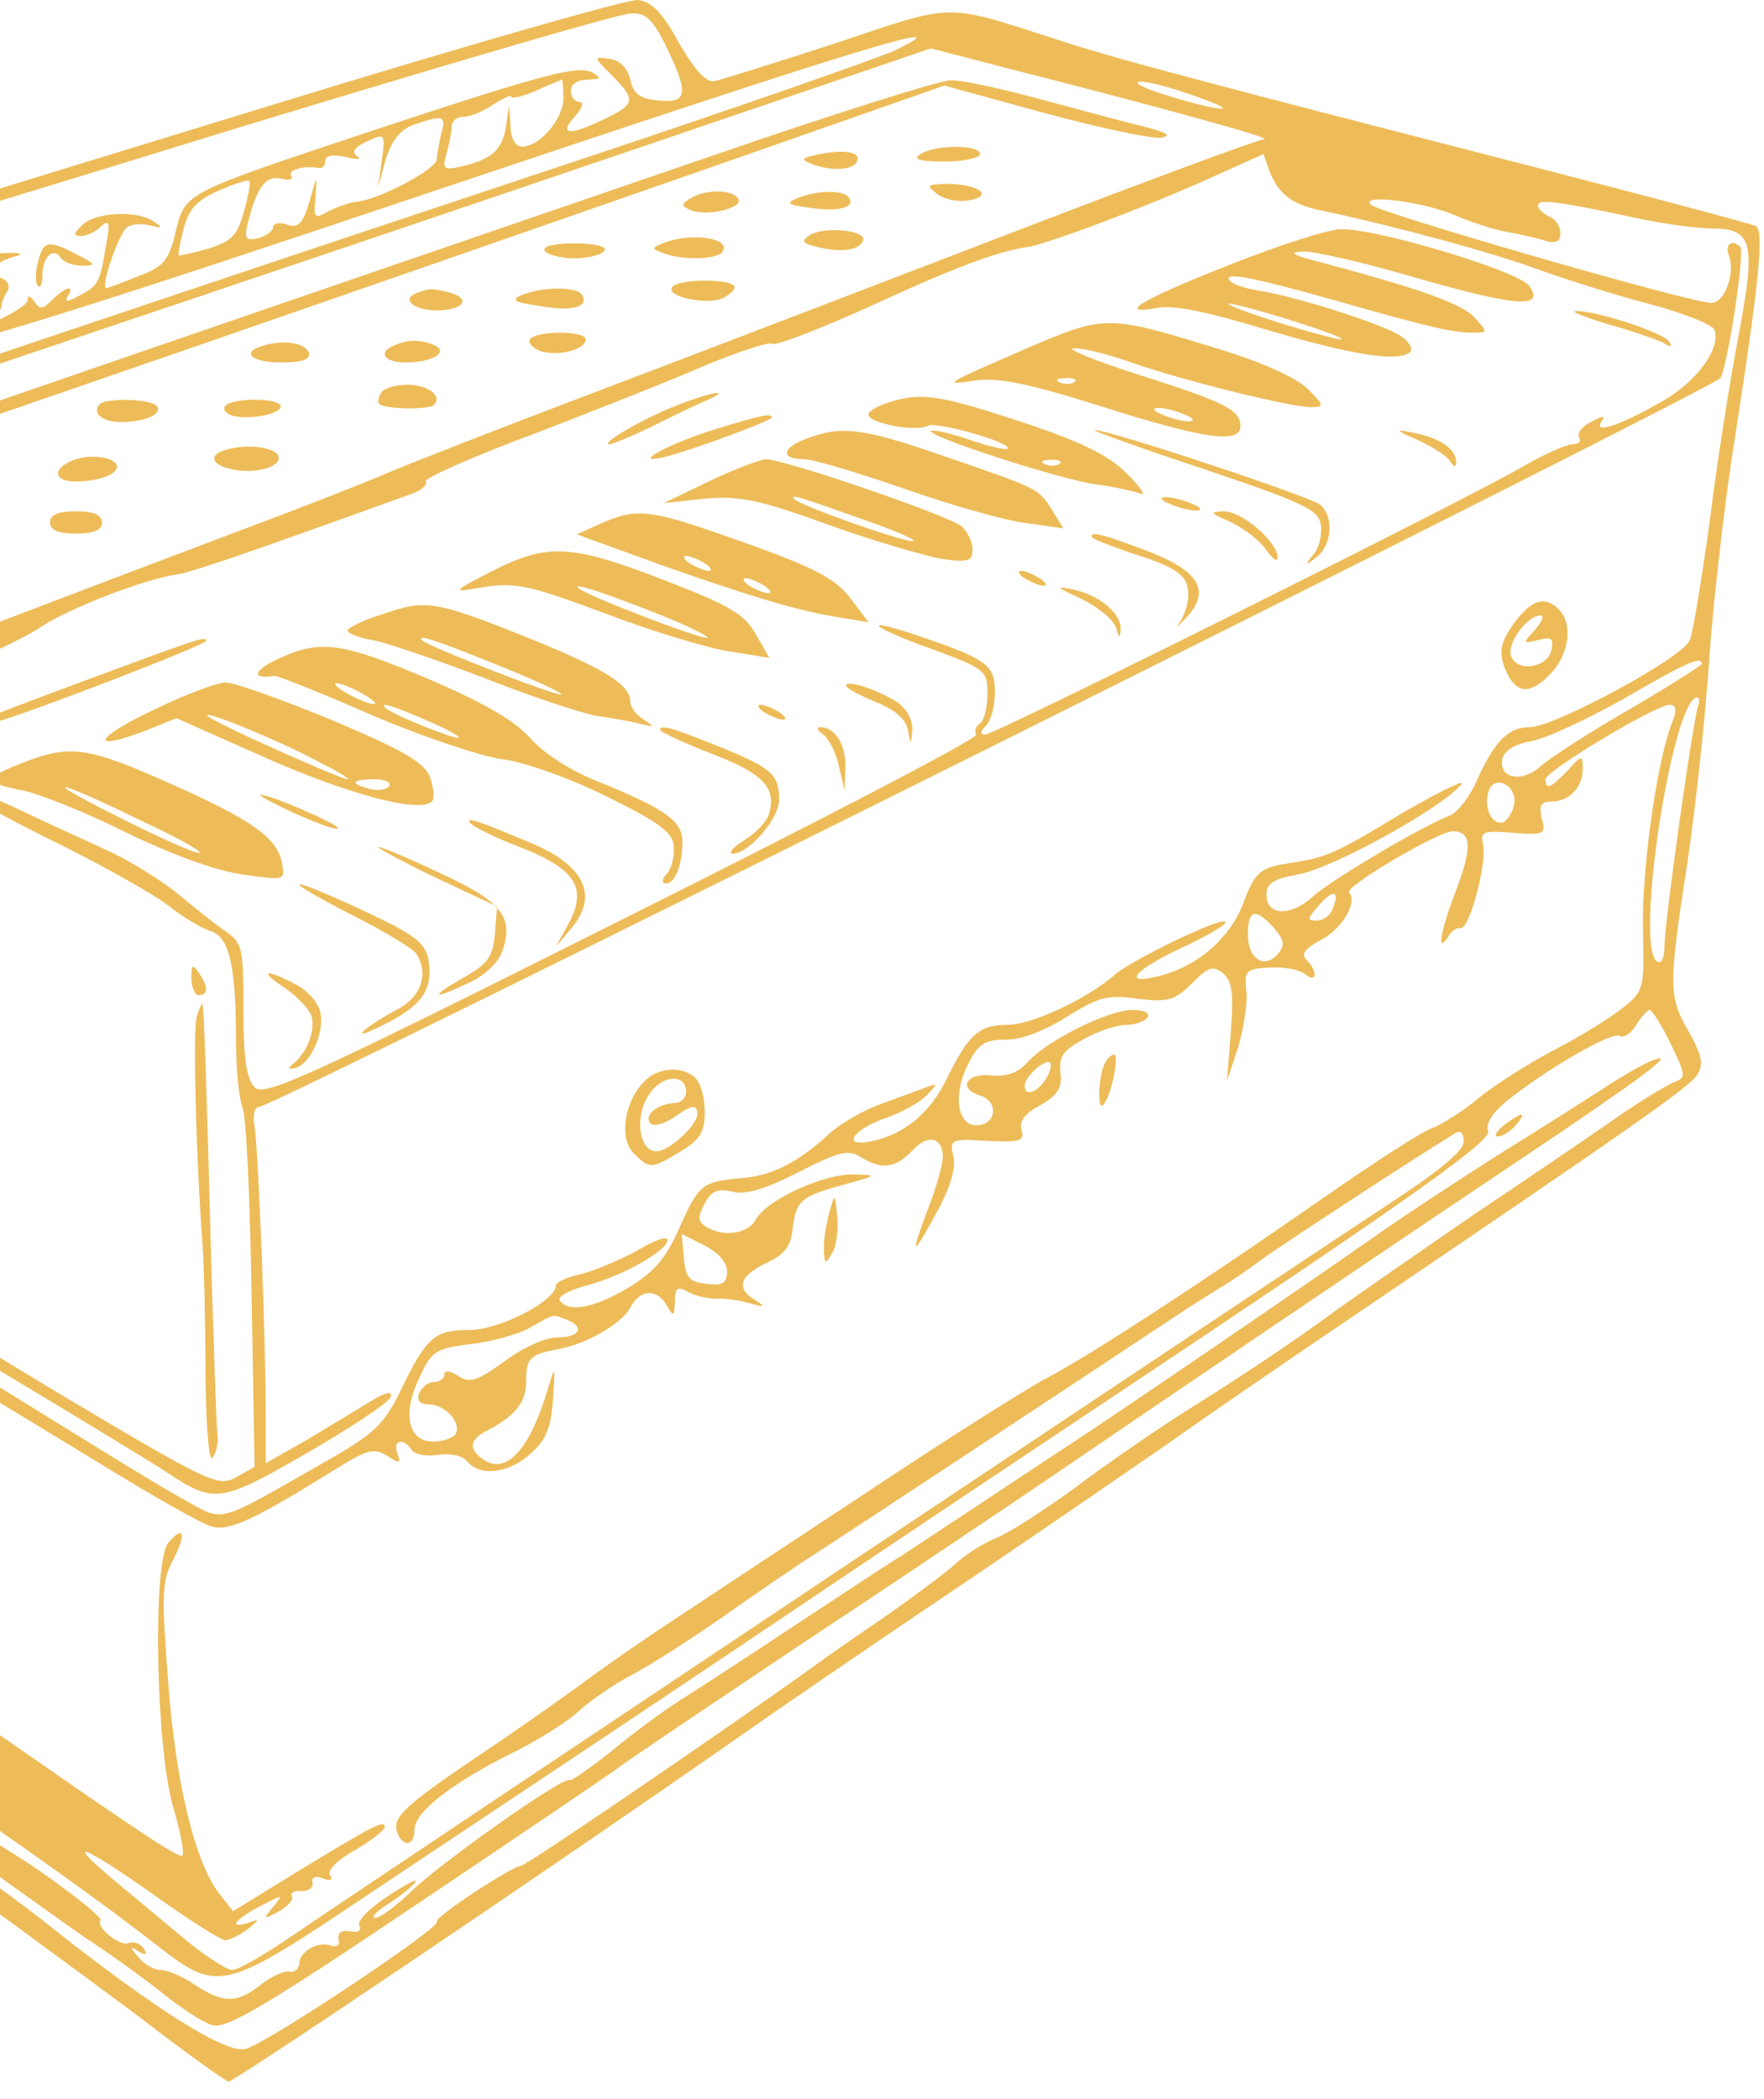 <svg width="95" height="113" viewBox="0 0 95 113" fill="none" xmlns="http://www.w3.org/2000/svg">
<path d="M15.313 5.45C-11.293 13.624 -23.034 17.191 -35.777 20.997C-42.068 22.881 -47.597 24.684 -48.118 24.965C-48.599 25.285 -49 25.886 -49 26.287C-49 26.688 -47.638 29.973 -45.955 33.58C-44.272 37.186 -41.948 42.235 -40.785 44.759C-37.5 51.892 -36.298 54.456 -32.932 61.509C-30.527 66.558 -29.726 68.682 -29.445 70.725C-29.165 72.849 -29.205 73.49 -29.606 73.811C-29.926 74.011 -30.608 75.373 -31.169 76.776C-32.09 79.18 -32.13 79.421 -31.529 80.102C-31.169 80.462 -28.123 82.746 -24.797 85.111C-21.471 87.475 -16.743 90.841 -14.339 92.644C-11.895 94.447 -7.046 97.973 -3.52 100.498C0.006 103.062 4.975 106.709 7.5 108.592C9.984 110.515 12.188 112.078 12.308 112.078C12.629 112.078 30.22 100.217 39.957 93.405C41.6 92.243 46.569 88.837 50.976 85.872C55.384 82.907 60.794 79.18 62.998 77.657C65.201 76.095 69.529 73.129 72.614 71.046C88.402 60.347 91.007 58.504 91.408 57.862C91.768 57.301 91.648 56.821 90.967 55.578C89.845 53.655 89.845 53.134 90.887 46.362C91.327 43.397 91.848 38.508 92.049 35.543C92.249 32.578 92.85 27.248 93.411 23.722C94.733 15.227 95.014 12.463 94.573 12.182C94.373 12.062 89.244 10.699 83.193 9.137C64.64 4.368 59.912 3.126 56.786 2.084C50.816 0.161 51.457 0.161 45.006 2.325C41.8 3.366 38.875 4.288 38.474 4.368C38.033 4.448 37.432 3.807 36.551 2.285C35.629 0.602 35.068 0.081 34.347 0C33.786 -0.04 25.251 2.405 15.313 5.45ZM35.87 2.485C37.112 5.049 37.032 5.57 35.469 5.41C34.467 5.33 34.106 5.049 33.946 4.288C33.786 3.647 33.385 3.246 32.824 3.166C31.943 3.046 31.943 3.046 32.944 4.048C34.267 5.37 34.227 5.61 32.544 6.412C30.66 7.333 30.059 7.253 30.941 6.292C31.342 5.851 31.462 5.49 31.221 5.49C30.941 5.49 30.741 5.21 30.741 4.889C30.741 4.528 31.101 4.288 31.662 4.288C32.343 4.248 32.424 4.208 31.943 3.927C31.181 3.487 29.579 3.887 20.122 7.013C9.904 10.419 9.984 10.339 9.463 12.463C9.102 14.025 8.822 14.346 7.46 14.867C6.578 15.227 5.817 15.508 5.737 15.508C5.376 15.508 6.418 12.502 6.858 12.222C7.099 12.062 7.66 12.022 8.101 12.142C8.742 12.302 8.782 12.262 8.301 11.941C7.419 11.3 5.135 11.421 4.454 12.102C3.933 12.583 3.933 12.703 4.374 12.703C4.695 12.703 5.176 12.463 5.456 12.182C5.897 11.781 5.937 11.982 5.696 13.304C5.376 15.227 5.296 15.388 4.214 15.949C3.613 16.269 3.452 16.269 3.653 15.949C4.054 15.307 3.533 15.428 2.811 16.149C2.29 16.67 2.13 16.67 1.85 16.229C1.609 15.909 1.489 15.868 1.489 16.149C1.489 16.63 -1.677 18.072 -1.997 17.792C-2.318 17.431 -1.516 15.107 -1.116 15.187C-0.915 15.267 -0.755 15.548 -0.835 15.788C-0.915 16.069 -0.715 16.309 -0.434 16.309C-0.074 16.309 -0.074 16.43 -0.515 16.75C-1.035 17.111 -1.035 17.151 -0.515 16.99C-0.194 16.91 0.087 16.67 0.087 16.47C0.087 16.269 0.247 15.909 0.407 15.668C0.567 15.388 0.407 15.067 0.006 14.947C-0.755 14.626 -0.314 14.105 0.888 13.785C1.329 13.665 1.008 13.584 0.207 13.624C-0.595 13.665 -1.156 13.825 -1.035 14.025C-0.915 14.226 -1.196 14.266 -1.677 14.105C-2.238 13.945 -5.924 14.947 -12.415 17.071C-17.905 18.794 -25.879 21.358 -30.167 22.721C-34.454 24.083 -38.822 25.445 -39.864 25.766C-40.906 26.127 -41.867 26.567 -42.028 26.768C-42.148 27.008 -41.988 27.729 -41.667 28.451C-41.346 29.172 -40.265 31.536 -39.263 33.74C-38.261 35.944 -36.738 39.19 -35.857 40.953C-35.015 42.716 -33.974 45.04 -33.573 46.082C-33.172 47.124 -32.691 48.085 -32.531 48.206C-31.85 48.606 -33.533 43.998 -35.496 40.151C-38.181 34.742 -41.427 27.449 -41.186 27.209C-41.066 27.088 -40.625 27.89 -40.144 28.972C-39.663 30.053 -38.261 33.099 -36.979 35.743C-34.855 40.231 -34.535 40.672 -32.892 41.554C-30.808 42.636 -29.766 42.435 -29.766 40.953C-29.766 39.43 -30.367 38.548 -31.97 37.587C-32.812 37.106 -33.372 36.465 -33.372 35.984C-33.372 35.543 -33.613 34.942 -33.853 34.662C-34.454 34.06 -34.615 30.334 -34.094 30.334C-33.893 30.334 -33.012 30.695 -32.09 31.175C-30.848 31.817 -30.047 31.937 -28.884 31.776C-27.763 31.576 -26.921 31.736 -25.759 32.337C-24.837 32.818 -24.236 33.339 -24.357 33.5C-24.597 33.94 -23.635 34.341 -22.353 34.341C-21.872 34.341 -21.351 34.621 -21.191 34.942C-20.951 35.623 -19.308 36.385 -17.745 36.545C-17.184 36.625 -15.701 37.106 -14.379 37.667C-12.496 38.468 -11.814 38.589 -10.693 38.268C-9.931 38.068 -9.13 38.028 -8.849 38.188C-8.569 38.388 -8.529 38.308 -8.729 37.947C-8.929 37.587 -8.809 37.547 -8.208 37.707C-7.286 38.028 -0.074 35.263 2.29 33.7C3.773 32.738 7.78 31.175 9.503 30.935C10.345 30.815 13.791 29.613 22.005 26.648C22.646 26.447 23.047 26.127 22.927 25.926C22.807 25.766 25.491 24.564 28.857 23.322C32.183 22.039 36.35 20.396 38.074 19.635C39.837 18.914 41.399 18.393 41.6 18.513C41.76 18.633 44.044 17.752 46.649 16.59C51.417 14.386 53.701 13.544 55.304 13.304C56.346 13.184 62.356 10.9 65.722 9.337L68.046 8.295L68.367 9.217C68.848 10.419 69.529 10.98 71.012 11.3C75.339 12.222 80.588 13.665 82.832 14.506C84.275 15.027 86.92 15.868 88.763 16.349C90.606 16.83 92.209 17.471 92.329 17.752C92.69 18.713 91.448 20.477 89.604 21.558C87.32 22.881 85.798 23.402 86.238 22.721C86.479 22.36 86.359 22.36 85.677 22.721C85.197 22.961 84.916 23.322 85.036 23.562C85.197 23.762 84.996 23.923 84.676 23.923C84.355 23.923 83.193 24.444 82.151 25.045C79.306 26.728 53.581 39.55 53.06 39.55C52.779 39.55 52.779 39.39 53.1 39.069C53.38 38.789 53.581 37.987 53.581 37.266C53.581 35.824 53.18 35.503 49.654 34.301C46.288 33.139 46.689 33.7 50.175 34.942C53.1 36.024 53.18 36.104 53.18 37.386C53.18 38.108 52.98 38.829 52.779 38.949C52.539 39.109 52.459 39.35 52.579 39.55C52.699 39.751 44.124 44.198 33.545 49.488C16.435 58.063 14.232 59.065 13.711 58.544C13.27 58.063 13.11 56.981 13.11 54.376C13.11 50.97 13.069 50.77 12.068 50.089C11.507 49.688 10.385 48.807 9.583 48.125C8.742 47.444 7.099 46.402 5.897 45.841C4.695 45.28 2.451 44.279 0.968 43.557C-3.961 41.273 -2.718 42.516 2.451 45.08C5.256 46.442 8.181 48.085 9.022 48.726C9.824 49.367 10.906 50.009 11.346 50.129C12.348 50.449 12.709 51.972 12.709 56.059C12.709 57.542 12.869 59.145 13.069 59.666C13.27 60.187 13.47 64.715 13.55 69.804L13.711 78.98L12.709 79.541C11.747 80.062 11.306 79.861 3.493 75.213C-1.035 72.488 -6.525 69.162 -8.729 67.8C-10.933 66.438 -16.623 63.032 -21.351 60.187C-26.08 57.382 -30.447 54.737 -31.048 54.296C-32.451 53.334 -32.571 53.375 -32.571 54.697C-32.571 55.619 -32.17 56.019 -29.846 57.422C-28.364 58.343 -24.276 60.828 -20.75 62.992C-17.224 65.155 -11.173 68.802 -7.327 71.126C-3.48 73.41 2.13 76.816 5.095 78.619C8.061 80.462 10.906 82.065 11.386 82.185C12.308 82.466 13.63 81.865 18.078 79.1C19.761 78.058 20.122 77.938 20.843 78.379C21.524 78.82 21.605 78.82 21.404 78.258C21.124 77.537 21.725 77.377 22.166 78.058C22.286 78.299 22.927 78.419 23.568 78.339C24.249 78.218 24.93 78.379 25.171 78.699C25.852 79.501 27.375 79.34 28.537 78.299C29.378 77.577 29.659 76.936 29.779 75.413C29.899 73.49 29.899 73.45 29.498 74.812C28.537 78.018 27.294 79.38 26.092 78.619C25.211 78.058 25.251 77.497 26.253 77.016C27.775 76.215 28.336 75.494 28.336 74.372C28.336 73.129 28.537 72.929 30.019 72.649C31.582 72.368 33.465 71.286 33.946 70.405C34.467 69.403 35.389 69.363 35.91 70.284C36.27 70.926 36.31 70.885 36.35 70.084C36.35 69.323 36.471 69.243 37.072 69.563C37.513 69.804 38.154 69.924 38.594 69.924C38.995 69.884 39.797 70.004 40.358 70.164C41.199 70.405 41.239 70.365 40.678 70.004C39.596 69.363 39.837 68.682 41.279 68C42.241 67.56 42.602 67.079 42.682 66.197C42.882 64.635 43.082 64.434 45.407 63.793C47.29 63.272 47.29 63.272 46.008 63.232C44.325 63.192 41.319 64.594 40.718 65.636C40.318 66.438 38.955 66.638 37.993 66.037C37.593 65.756 37.553 65.516 37.953 64.795C38.314 64.114 38.635 63.993 39.436 64.154C40.117 64.354 41.199 64.033 43.002 63.112C45.206 61.99 45.687 61.87 46.368 62.31C47.49 62.992 48.211 62.911 49.133 61.95C49.974 61.028 50.776 61.228 50.776 62.31C50.776 62.671 50.415 63.993 49.934 65.195C48.973 67.76 49.133 67.72 50.576 65.035C51.217 63.833 51.497 62.791 51.337 62.23C51.137 61.349 51.217 61.309 53.18 61.429C54.903 61.509 55.184 61.429 55.023 60.868C54.863 60.387 55.184 59.946 56.025 59.505C56.987 58.944 57.227 58.544 57.107 57.742C57.027 56.861 57.267 56.54 58.389 55.939C59.151 55.498 60.193 55.178 60.673 55.178C61.154 55.178 61.675 54.977 61.795 54.777C61.956 54.537 61.595 54.376 60.994 54.376C59.712 54.376 56.466 55.979 55.384 57.141C54.863 57.742 54.262 57.983 53.421 57.903C52.058 57.742 51.537 58.584 52.779 58.984C53.821 59.305 53.661 60.587 52.579 60.587C51.537 60.587 51.297 58.864 52.178 57.221C52.699 56.18 53.06 55.979 54.182 55.979C55.023 55.979 56.266 55.498 57.468 54.737C59.151 53.695 59.632 53.535 61.274 53.775C62.917 53.976 63.278 53.855 64.2 52.934C65.081 52.052 65.322 51.972 65.883 52.413C66.363 52.854 66.444 53.495 66.283 55.578L66.083 58.183L66.684 56.38C66.965 55.378 67.205 54.016 67.125 53.375C67.004 52.253 67.085 52.172 68.367 52.092C69.168 52.052 70.01 52.213 70.29 52.453C70.931 52.974 70.972 52.293 70.371 51.692C70.05 51.371 70.25 51.091 71.132 50.61C72.294 50.009 73.135 48.566 72.654 48.045C72.374 47.765 77.463 44.759 78.224 44.759C79.226 44.759 79.306 45.561 78.465 47.805C77.583 50.089 77.343 51.411 77.984 50.449C78.144 50.129 78.465 49.928 78.665 49.969C79.146 50.049 80.108 46.362 79.867 45.441C79.707 44.759 79.907 44.719 81.47 44.84C83.153 44.96 83.273 44.92 83.033 44.078C82.873 43.357 82.993 43.157 83.554 43.157C84.515 43.157 85.237 42.395 85.237 41.394C85.237 40.632 85.197 40.632 84.435 41.474C83.514 42.435 83.233 42.556 83.233 41.955C83.233 41.514 89.164 37.947 89.925 37.947C90.286 37.947 90.326 38.228 90.005 39.029C89.204 41.153 88.402 46.923 88.482 50.129C88.562 53.214 88.522 53.375 87.4 54.256C86.759 54.777 85.156 55.779 83.834 56.46C82.512 57.141 80.669 58.303 79.747 59.025C78.865 59.786 77.663 60.547 77.102 60.748C76.541 60.948 73.817 62.711 71.012 64.674C64.56 69.162 58.71 72.969 56.346 74.211C55.344 74.732 50.896 77.537 46.448 80.502C42.001 83.428 37.352 86.513 36.07 87.355C34.788 88.196 32.944 89.478 31.943 90.2C30.941 90.961 28.336 92.804 26.133 94.287C21.725 97.252 21.084 97.853 21.404 98.695C21.725 99.496 22.326 99.376 22.326 98.494C22.326 97.573 24.329 96.01 27.535 94.407C28.857 93.766 30.54 92.724 31.221 92.083C31.943 91.442 33.265 90.56 34.147 90.119C35.028 89.639 37.192 88.276 38.955 87.034C40.718 85.792 42.882 84.309 43.764 83.748C45.086 82.907 56.266 75.534 63.158 70.966C64.12 70.325 65.281 69.603 65.722 69.323C66.163 69.082 67.165 68.401 67.966 67.8C69.128 66.959 76.181 62.35 78.344 61.028C78.665 60.828 78.825 60.988 78.825 61.469C78.825 61.99 77.423 63.112 74.538 64.995C69.649 68.201 19.962 101.339 15.794 104.184C14.272 105.226 12.829 106.068 12.508 106.068C12.228 106.068 11.106 105.346 10.024 104.465C8.982 103.583 7.219 102.141 6.177 101.259C3.292 98.855 4.494 99.336 8.341 102.06C10.184 103.383 11.907 104.465 12.148 104.465C12.348 104.465 12.909 104.184 13.35 103.864C13.991 103.343 13.991 103.303 13.43 103.503C12.228 103.904 12.629 103.343 14.031 102.621C15.273 101.98 15.273 101.98 14.712 102.662C14.151 103.343 14.151 103.383 15.033 102.902C15.514 102.621 15.834 102.261 15.714 102.101C15.634 101.9 15.834 101.78 16.235 101.82C16.596 101.82 16.876 101.66 16.836 101.379C16.756 101.059 16.996 100.979 17.397 101.139C17.798 101.299 17.958 101.219 17.758 100.938C17.637 100.698 18.158 100.137 19.12 99.616C20.002 99.095 20.723 98.534 20.723 98.374C20.723 97.973 20.202 98.214 15.874 100.858L12.549 102.902L11.827 101.98C10.505 100.297 9.463 96.01 9.062 90.6C8.702 85.952 8.702 85.151 9.303 84.029C10.064 82.586 9.904 82.065 9.062 83.067C8.221 84.109 8.381 93.926 9.303 97.212C9.704 98.574 9.944 99.776 9.824 99.897C9.663 100.057 8.101 99.055 1.128 94.207C-3.159 91.201 -8.929 87.635 -9.49 87.635C-9.851 87.635 -10.091 87.475 -9.971 87.314C-9.731 86.914 -11.093 85.872 -17.705 81.504C-23.715 77.577 -25.358 76.095 -25.358 74.692C-25.358 73.971 -25.879 73.169 -26.921 72.208C-28.003 71.206 -28.644 70.164 -28.965 68.882C-29.205 67.88 -30.928 63.873 -32.771 59.986C-44.191 35.944 -48.239 27.048 -48.118 26.207C-48.038 25.646 -47.237 25.205 -44.993 24.524C-41.707 23.522 -24.437 18.233 -13.337 14.867C-9.49 13.705 2.531 10.058 13.31 6.732C24.129 3.447 33.385 0.722 33.986 0.722C34.788 0.682 35.148 1.042 35.87 2.485ZM48.171 2.725C47.29 3.126 40.077 5.65 32.143 8.295C-3.6 20.156 -28.684 28.731 -27.843 28.731C-27.362 28.731 -23.315 27.489 -18.827 25.966C-14.379 24.444 -1.276 19.996 10.305 16.109C21.885 12.222 35.549 7.574 40.718 5.811L50.135 2.605L54.142 3.647C62.477 5.771 68.607 7.454 68.086 7.494C67.806 7.494 61.755 9.738 54.663 12.463C47.57 15.187 37.432 19.074 32.143 21.078C26.854 23.081 21.725 25.085 20.723 25.526C19.721 25.966 16.235 27.329 12.909 28.571C4.534 31.736 -4.522 35.182 -8.408 36.705C-10.572 37.547 -12.015 37.907 -12.576 37.747C-14.619 37.106 -25.919 31.456 -27.562 30.294C-28.965 29.292 -29.566 29.092 -30.567 29.292C-31.609 29.492 -31.81 29.412 -31.689 28.811C-31.609 28.451 -31.128 28.05 -30.608 28.01C-29.365 27.809 -4.482 19.595 -4.161 19.274C-4.041 19.114 -4.522 19.114 -5.243 19.194C-6.285 19.355 -6.525 19.234 -6.325 18.794C-6.205 18.513 -6.004 17.792 -5.884 17.231C-5.724 16.63 -5.443 16.349 -5.083 16.47C-3.36 17.191 -3.159 17.151 -4.121 16.309L-5.123 15.468L-4.161 15.708C-3.52 15.909 -3.319 15.868 -3.48 15.548C-3.64 15.267 -3.44 15.107 -2.959 15.107C-2.478 15.107 -2.117 14.907 -2.117 14.626C-2.117 14.386 -2.037 14.266 -1.917 14.386C-1.797 14.466 -1.917 15.187 -2.157 15.949C-2.398 16.71 -2.678 17.551 -2.758 17.872C-2.919 18.313 -3.079 18.273 -3.72 17.712C-4.161 17.311 -4.642 17.111 -4.762 17.231C-4.922 17.391 -4.722 17.632 -4.321 17.792C-3.6 18.032 -3.6 18.072 -4.361 18.353C-4.882 18.553 -4.562 18.673 -3.319 18.673C-2.037 18.673 5.696 16.229 23.328 10.299C46.488 2.525 52.178 0.802 48.171 2.725ZM30.34 5.29C30.34 6.412 29.058 7.894 28.136 7.894C27.775 7.894 27.495 7.494 27.495 6.772L27.415 5.691L27.255 6.772C27.054 8.055 26.533 8.536 24.97 8.936C23.889 9.177 23.808 9.137 24.049 8.255C24.209 7.734 24.329 7.053 24.329 6.772C24.329 6.532 24.61 6.292 24.93 6.292C25.291 6.292 26.012 6.011 26.533 5.65C27.094 5.29 27.535 5.089 27.535 5.21C27.535 5.33 28.136 5.21 28.857 4.889C29.538 4.569 30.18 4.328 30.26 4.288C30.3 4.288 30.34 4.729 30.34 5.29ZM64.801 5.33C65.562 5.61 66.043 5.851 65.802 5.851C65.081 5.851 61.635 4.849 61.315 4.528C60.954 4.168 62.757 4.569 64.801 5.33ZM23.768 7.173C23.648 7.694 23.528 8.335 23.528 8.576C23.528 9.097 20.362 10.78 19.2 10.86C18.84 10.9 18.158 11.14 17.678 11.381C16.916 11.821 16.876 11.741 16.996 10.579C17.076 9.377 17.076 9.377 16.676 10.82C16.315 12.022 16.075 12.302 15.474 12.102C15.073 11.941 14.712 12.022 14.712 12.222C14.712 12.422 14.352 12.703 13.911 12.823C13.23 12.983 13.15 12.863 13.35 11.982C13.831 10.098 14.312 9.417 15.153 9.617C15.554 9.738 15.834 9.658 15.674 9.457C15.514 9.137 16.355 8.896 17.237 9.056C17.397 9.056 17.517 8.896 17.517 8.656C17.517 8.375 17.918 8.295 18.639 8.455C19.24 8.616 19.521 8.576 19.24 8.415C18.92 8.175 19.08 7.934 19.761 7.614C20.723 7.173 20.763 7.173 20.563 8.616L20.362 10.098L20.763 8.616C21.084 7.574 21.524 7.013 22.246 6.732C23.848 6.171 24.049 6.211 23.768 7.173ZM13.15 11.341C12.789 12.663 12.508 12.983 11.226 13.384C10.385 13.624 9.663 13.785 9.623 13.745C9.583 13.705 9.704 13.024 9.904 12.262C10.184 11.22 10.665 10.739 11.787 10.259C12.629 9.898 13.35 9.658 13.43 9.738C13.51 9.778 13.39 10.499 13.15 11.341ZM78.425 11.621C79.186 11.941 80.388 12.342 81.029 12.463C81.71 12.583 82.632 12.783 83.153 12.943C83.794 13.144 84.035 13.024 84.035 12.543C84.035 12.182 83.754 11.781 83.433 11.661C83.113 11.501 82.832 11.26 82.832 11.06C82.832 10.699 83.834 10.82 88.122 11.741C89.604 12.062 91.448 12.302 92.209 12.302C94.373 12.302 94.573 13.063 93.651 17.952C93.211 20.236 92.49 24.724 92.089 27.97C91.648 31.175 91.167 34.101 91.007 34.461C90.686 35.383 83.714 39.15 82.392 39.15C81.23 39.15 80.508 39.871 79.507 42.075C79.146 42.916 78.505 43.718 78.144 43.878C76.421 44.559 71.733 47.364 70.731 48.246C69.529 49.367 68.207 49.328 68.207 48.165C68.207 47.564 68.567 47.324 69.89 47.084C71.653 46.803 77.503 43.597 78.665 42.275C79.066 41.874 77.703 42.516 75.62 43.718C71.693 46.082 71.493 46.162 69.128 46.523C67.846 46.763 67.566 47.003 66.965 48.606C66.243 50.53 64.44 52.092 62.316 52.573C60.393 53.054 61.114 52.213 63.599 51.05C64.921 50.449 66.003 49.808 66.003 49.648C66.003 49.247 61.074 51.611 60.072 52.453C58.51 53.815 55.544 55.178 54.262 55.178C52.739 55.178 52.178 55.659 50.976 58.103C50.095 59.906 48.772 61.028 47.009 61.429C45.286 61.83 45.847 60.828 47.731 60.187C48.612 59.866 49.574 59.345 49.934 58.944C50.535 58.303 50.535 58.303 49.774 58.584C49.333 58.744 48.252 59.145 47.37 59.465C46.488 59.786 45.326 60.467 44.765 60.948C43.042 62.551 41.6 63.312 39.917 63.432C37.793 63.633 37.633 63.753 36.551 66.197C35.83 67.8 35.188 68.521 33.786 69.363C31.943 70.445 30.58 70.685 30.14 70.004C30.019 69.804 30.701 69.443 31.622 69.203C33.586 68.682 35.95 67.319 35.95 66.758C35.95 66.518 35.188 66.798 34.267 67.359C33.305 67.88 31.943 68.441 31.262 68.602C30.54 68.762 29.939 69.042 29.939 69.203C29.939 70.044 26.894 71.607 25.291 71.607C23.408 71.607 22.967 71.967 21.524 74.973C20.643 76.736 20.122 77.217 17.517 78.699C11.547 82.105 12.108 81.945 9.984 80.783C8.942 80.222 5.937 78.379 3.292 76.736C0.648 75.093 -5.123 71.567 -9.53 68.922C-31.93 55.498 -33.052 54.777 -31.77 54.777C-31.529 54.777 -30.567 55.298 -29.646 55.899C-28.724 56.54 -20.029 61.789 -10.332 67.6C-0.635 73.41 8.021 78.619 8.902 79.22C11.547 80.983 11.827 80.943 16.556 78.218C18.92 76.856 20.963 75.494 21.044 75.213C21.164 74.853 20.723 74.973 19.881 75.494C19.12 75.975 17.557 76.896 16.435 77.577L14.312 78.779V76.095C14.312 71.967 13.911 61.91 13.711 60.667C13.59 60.026 13.711 59.586 13.991 59.586C14.712 59.586 92.329 20.877 92.65 20.356C93.05 19.715 93.972 13.584 93.732 13.304C93.291 12.863 92.89 13.144 93.091 13.705C93.491 14.666 92.89 16.309 92.169 16.309C91.047 16.309 74.257 11.461 73.817 11.02C73.216 10.419 76.742 10.86 78.425 11.621ZM-6.685 18.152C-7.166 19.515 -7.367 19.715 -8.368 19.635C-9.13 19.555 -9.33 19.675 -9.009 19.875C-8.609 20.116 -8.769 20.316 -9.611 20.517C-11.253 20.997 -11.494 20.997 -12.055 20.557C-12.456 20.276 -12.456 20.116 -12.095 19.875C-11.774 19.715 -11.935 19.435 -12.576 19.074C-13.457 18.633 -13.497 18.633 -12.976 19.234C-12.536 19.795 -12.536 19.916 -12.976 19.916C-13.337 19.956 -13.297 20.076 -12.816 20.356C-12.135 20.757 -12.215 20.877 -13.497 21.558C-14.299 21.959 -15.02 22.32 -15.14 22.32C-15.22 22.32 -15.02 21.478 -14.619 20.396C-13.978 18.713 -13.778 18.513 -12.776 18.593C-11.694 18.673 -11.694 18.633 -12.375 18.112C-13.097 17.591 -13.097 17.551 -12.335 17.672C-11.895 17.752 -11.173 17.632 -10.773 17.431C-10.132 17.071 -10.051 17.151 -10.292 17.712C-10.612 18.633 -11.013 20.677 -10.693 19.916C-10.532 19.595 -10.252 18.874 -10.051 18.353C-9.771 17.632 -9.57 17.511 -9.25 17.832C-8.969 18.112 -8.489 18.313 -8.128 18.313C-7.687 18.313 -7.807 18.072 -8.489 17.551L-9.45 16.79H-8.368C-7.767 16.79 -7.046 16.59 -6.806 16.349C-6.084 15.628 -6.044 16.349 -6.685 18.152ZM-14.94 19.675C-14.94 21.599 -15.942 22.48 -18.827 23.322C-19.668 23.562 -19.708 23.522 -19.268 22.24C-18.586 20.236 -18.146 19.835 -16.783 20.036C-16.102 20.156 -15.781 20.156 -16.022 20.036C-16.823 19.715 -16.623 19.114 -15.741 19.114C-15.301 19.114 -14.94 19.355 -14.94 19.675ZM-19.147 20.597C-19.308 20.997 -19.628 21.799 -19.829 22.4C-20.269 23.642 -20.43 23.682 -22.032 23.121L-23.154 22.721L-22.153 23.482L-21.151 24.283L-22.153 24.083C-22.874 23.923 -22.994 23.963 -22.634 24.243C-22.193 24.524 -22.313 24.684 -23.114 24.804C-24.317 25.045 -24.317 25.085 -23.715 23.081C-23.275 21.639 -23.195 21.599 -22.393 22.119C-21.952 22.44 -21.311 22.721 -20.951 22.721C-20.63 22.68 -20.83 22.44 -21.431 22.079C-22.794 21.358 -22.874 21.118 -21.632 21.398C-20.91 21.558 -20.87 21.518 -21.351 21.158C-21.832 20.797 -21.752 20.717 -20.83 20.717C-20.229 20.717 -19.748 20.517 -19.748 20.316C-19.748 20.076 -19.548 19.916 -19.308 19.916C-19.027 19.916 -18.987 20.196 -19.147 20.597ZM-24.357 23.522C-24.918 24.644 -25.198 24.764 -26.24 24.644L-27.442 24.444L-26.52 25.165L-25.599 25.846L-26.801 25.646C-27.602 25.526 -27.803 25.566 -27.442 25.846C-27.001 26.127 -27.162 26.287 -27.963 26.407C-28.884 26.607 -29.005 26.527 -28.804 25.766C-28.163 23.482 -28.243 23.121 -29.045 24.844C-29.886 26.728 -29.926 26.768 -31.329 26.567L-32.771 26.327L-31.569 26.888C-30.127 27.569 -30.407 27.689 -32.13 27.088C-33.453 26.607 -33.733 25.926 -32.812 25.165C-32.411 24.844 -32.17 24.804 -31.97 25.125C-31.85 25.325 -31.329 25.526 -30.848 25.526C-30.167 25.485 -30.327 25.325 -31.569 24.684C-33.052 23.923 -32.892 23.923 -30.367 24.604C-29.726 24.764 -29.686 24.724 -30.167 24.363C-30.688 24.003 -30.608 23.923 -29.926 23.923C-29.445 23.923 -28.925 23.642 -28.804 23.282C-28.604 22.721 -28.484 22.721 -27.682 23.282C-27.202 23.642 -26.4 23.923 -25.959 23.923C-25.318 23.883 -25.398 23.762 -26.36 23.322L-27.562 22.761L-26.36 22.961C-25.439 23.121 -25.278 23.081 -25.759 22.761C-26.08 22.52 -26.28 22.32 -26.16 22.28C-24.797 22.039 -24.437 21.959 -24.236 21.719C-23.675 21.158 -23.756 22.36 -24.357 23.522ZM-33.653 25.846C-33.813 26.768 -34.254 27.409 -35.015 27.89C-35.657 28.29 -36.057 28.731 -35.897 28.891C-35.536 29.252 -35.296 30.254 -35.216 31.736C-35.176 32.378 -35.015 33.179 -34.815 33.5C-34.575 33.86 -34.615 33.98 -35.015 33.86C-35.296 33.78 -35.657 33.259 -35.817 32.698C-36.097 31.776 -36.097 31.776 -36.137 32.658C-36.177 33.139 -35.737 33.94 -35.176 34.421C-34.615 34.902 -34.174 35.703 -34.174 36.184C-34.174 36.825 -33.693 37.346 -32.451 38.028C-31.008 38.829 -30.768 39.15 -30.648 40.472C-30.567 41.273 -30.608 41.955 -30.728 41.955C-30.848 41.955 -31.569 41.594 -32.331 41.113C-33.853 40.231 -36.177 36.465 -36.177 34.902C-36.177 34.421 -36.618 33.5 -37.139 32.858C-38.461 31.296 -40.986 26.207 -39.904 27.248C-39.784 27.409 -39.423 27.209 -39.102 26.808C-38.622 26.207 -38.582 26.247 -38.822 27.329C-39.102 28.611 -38.742 28.491 -37.981 27.048C-37.62 26.327 -37.259 26.167 -36.137 26.247C-34.855 26.367 -34.815 26.327 -35.576 25.726C-36.378 25.085 -36.378 25.085 -35.536 25.325C-35.015 25.445 -34.494 25.285 -34.174 24.924C-33.493 24.123 -33.413 24.243 -33.653 25.846ZM-31.369 30.334C-29.405 31.336 -29.245 31.336 -29.566 30.214C-29.806 29.533 -29.766 29.452 -29.365 29.813C-28.564 30.574 -29.205 31.656 -30.247 31.296C-31.649 30.895 -34.054 29.573 -33.453 29.533C-33.172 29.533 -32.251 29.893 -31.369 30.334ZM-17.945 36.264C-18.066 36.385 -18.386 36.264 -18.666 35.984C-19.027 35.583 -18.987 35.543 -18.426 35.784C-18.025 35.904 -17.825 36.144 -17.945 36.264ZM91.648 35.743C91.648 35.824 89.885 36.946 87.761 38.188C85.597 39.43 83.433 40.833 82.953 41.273C81.951 42.155 80.709 41.914 80.909 40.873C80.989 40.432 81.55 40.071 82.432 39.911C83.193 39.791 85.437 38.749 87.441 37.627C90.806 35.663 91.648 35.303 91.648 35.743ZM-4.522 36.345C-4.842 36.545 -5.283 36.745 -5.523 36.745C-5.724 36.745 -5.644 36.545 -5.323 36.345C-5.002 36.144 -4.522 35.944 -4.321 35.944C-4.081 35.944 -4.201 36.144 -4.522 36.345ZM91.448 38.028C91.167 38.829 89.644 49.648 89.644 50.89C89.644 51.531 89.484 51.932 89.244 51.772C88.002 51.01 90.085 37.547 91.408 37.547C91.528 37.547 91.528 37.787 91.448 38.028ZM81.55 43.277C81.47 43.718 81.189 44.158 80.949 44.279C80.308 44.439 79.867 43.397 80.188 42.556C80.508 41.674 81.71 42.315 81.55 43.277ZM71.773 48.927C71.653 49.287 71.252 49.568 70.891 49.568C70.371 49.568 70.41 49.448 71.012 48.767C71.813 47.845 72.174 47.925 71.773 48.927ZM68.607 49.969C69.168 50.61 69.208 50.89 68.848 51.331C68.126 52.213 67.205 51.652 67.205 50.329C67.205 48.967 67.606 48.847 68.607 49.969ZM89.965 56.18C90.806 57.903 90.806 58.023 90.165 58.263C89.765 58.423 88.362 59.265 87.04 60.187C85.718 61.108 82.311 63.432 79.426 65.356C76.581 67.319 72.855 69.884 71.212 71.086C69.569 72.288 66.564 74.291 64.56 75.534C62.557 76.776 59.592 78.82 57.949 80.062C56.306 81.264 54.382 82.506 53.701 82.787C52.98 83.067 51.978 83.708 51.417 84.229C50.896 84.71 49.213 85.952 47.731 86.994C46.208 88.036 44.405 89.278 43.764 89.759C39.476 92.844 28.336 100.458 28.056 100.458C27.535 100.498 23.328 103.263 23.528 103.463C23.808 103.743 14.352 110.035 13.23 110.315C12.188 110.596 8.421 108.231 2.891 103.864C1.369 102.621 -1.636 100.458 -3.72 99.055C-10.292 94.567 -30.968 79.661 -30.968 79.421C-30.968 79.1 -30.888 79.14 -25.358 83.027C-22.393 85.111 -18.146 88.076 -15.942 89.599C-13.698 91.121 -8.649 94.728 -4.722 97.653C-0.755 100.538 3.412 103.503 4.494 104.264C5.616 104.986 7.419 106.268 8.541 107.149C9.623 108.031 10.946 108.913 11.427 109.033C12.148 109.273 14.272 108.031 22.246 102.662C27.695 99.015 32.584 95.689 33.145 95.288C33.706 94.848 38.194 91.842 43.163 88.517C48.131 85.231 54.342 81.063 56.987 79.26C62.917 75.213 74.738 67.199 82.231 62.19C88.322 58.103 90.326 56.62 89.084 57.061C88.683 57.181 87.481 57.862 86.439 58.544C85.397 59.225 82.792 60.868 80.669 62.19C78.585 63.513 75.339 65.636 73.536 66.918C70.05 69.363 59.712 76.415 57.548 77.818C56.867 78.258 54.703 79.701 52.699 81.023C50.696 82.346 48.812 83.588 48.452 83.828C48.091 84.029 45.727 85.591 43.163 87.274C40.638 88.957 37.793 90.801 36.911 91.362C35.99 91.923 34.227 93.205 33.025 94.207C31.823 95.168 30.741 95.93 30.66 95.85C30.42 95.569 23.608 100.377 22.125 101.86C21.324 102.621 20.483 103.263 20.202 103.263C19.922 103.263 20.322 102.862 21.044 102.421C22.246 101.62 22.927 100.858 21.845 101.499C20.162 102.461 19.16 103.383 19.36 103.703C19.481 103.944 19.28 104.064 18.88 103.984C18.399 103.904 18.158 104.064 18.239 104.425C18.319 104.745 18.118 104.865 17.798 104.745C17.117 104.505 16.115 105.066 16.115 105.747C16.075 106.027 15.834 106.228 15.554 106.148C15.273 106.108 14.592 106.428 14.031 106.869C12.749 107.871 12.028 107.871 10.505 106.869C9.864 106.428 9.022 106.068 8.662 106.068C8.301 106.068 7.74 105.747 7.46 105.386C6.979 104.825 6.979 104.745 7.46 105.066C7.86 105.306 7.94 105.226 7.74 104.905C7.54 104.625 7.179 104.505 6.899 104.625C6.418 104.785 5.135 103.743 5.416 103.383C5.536 103.182 2.531 100.898 0.487 99.656C-0.394 99.135 -2.558 97.613 -4.361 96.25C-7.367 94.006 -10.973 91.522 -19.748 85.431C-26.2 80.983 -29.365 78.659 -29.165 78.499C-29.085 78.379 -26.32 80.182 -23.074 82.426C-19.829 84.71 -15.461 87.715 -13.337 89.158C-11.253 90.6 -8.408 92.604 -7.046 93.606C-5.644 94.607 -2.718 96.691 -0.474 98.254C1.729 99.776 5.095 102.181 6.939 103.583C12.428 107.67 10.665 108.071 23.408 99.616C29.498 95.569 37.953 89.919 42.121 87.114C46.328 84.269 56.666 77.377 65.081 71.767C76.581 64.073 80.308 61.389 80.148 60.908C79.987 60.547 80.348 59.946 81.069 59.345C83.073 57.702 86.799 55.498 87.24 55.779C87.441 55.899 87.841 55.659 88.122 55.178C88.402 54.737 88.723 54.376 88.843 54.376C88.963 54.376 89.484 55.178 89.965 56.18ZM56.386 57.983C55.945 58.784 55.184 59.105 55.184 58.464C55.184 58.023 56.065 57.181 56.466 57.181C56.666 57.181 56.626 57.542 56.386 57.983ZM39.155 68.441C39.155 69.082 38.915 69.243 38.074 69.122C37.152 69.042 36.911 68.802 36.831 67.72L36.711 66.438L37.913 67.039C38.675 67.439 39.155 67.96 39.155 68.441ZM30.5 71.046C31.542 71.447 31.221 72.007 30.019 72.007C29.378 72.007 28.136 72.569 27.174 73.29C25.732 74.332 25.331 74.492 24.69 74.091C24.209 73.771 23.929 73.771 23.929 74.011C23.929 74.211 23.688 74.412 23.368 74.412C23.047 74.412 22.727 74.692 22.566 75.013C22.446 75.413 22.606 75.614 23.087 75.614C23.969 75.614 24.89 76.616 24.53 77.217C24.409 77.417 23.848 77.617 23.328 77.617C21.965 77.617 21.645 76.095 22.606 74.131C23.247 72.729 23.488 72.609 25.331 72.368C26.453 72.248 27.896 71.847 28.537 71.487C29.939 70.685 29.739 70.765 30.5 71.046ZM-26.801 73.29C-26.04 74.372 -25.959 75.614 -26.681 75.614C-27.001 75.614 -27.642 75.173 -28.163 74.612C-28.684 74.051 -28.884 73.61 -28.644 73.61C-28.404 73.61 -28.284 73.33 -28.404 73.009C-28.764 72.047 -27.482 72.288 -26.801 73.29ZM-11.614 88.116C-7.567 90.921 -4.001 93.525 -3.68 93.886C-2.799 95.008 -2.518 95.208 -16.423 85.271C-18.707 83.668 -20.55 82.266 -20.55 82.145C-20.55 82.025 -20.189 82.185 -19.748 82.466C-19.348 82.787 -15.661 85.311 -11.614 88.116ZM-10.773 87.194C-10.893 87.314 -11.374 86.954 -11.854 86.473L-12.736 85.511L-11.654 86.273C-11.093 86.673 -10.693 87.114 -10.773 87.194Z" fill="#EDBC59"/>
<path d="M66.404 14.185C61.595 16.069 59.992 16.99 62.277 16.59C63.158 16.389 65.041 16.79 68.207 17.752C72.775 19.114 75.34 19.515 75.941 18.954C76.101 18.794 75.901 18.393 75.46 18.112C74.658 17.511 69.81 15.948 67.686 15.628C66.965 15.508 66.284 15.267 66.204 15.067C65.923 14.626 67.526 14.947 71.813 16.149C77.143 17.672 78.144 17.872 79.186 17.912C80.148 17.912 80.148 17.912 79.427 17.11C78.746 16.349 76.462 15.548 71.212 14.145C69.65 13.745 69.329 13.584 70.13 13.544C70.731 13.504 73.496 14.145 76.221 14.947C81.671 16.509 83.234 16.63 82.352 15.387C81.751 14.586 74.177 12.302 72.214 12.342C71.573 12.342 68.928 13.184 66.404 14.185ZM69.609 17.271C71.252 17.792 72.454 18.233 72.214 18.273C72.014 18.273 70.451 17.872 68.808 17.351C67.165 16.83 66.003 16.389 66.204 16.349C66.444 16.349 67.967 16.75 69.609 17.271Z" fill="#EDBC59"/>
<path d="M2.05 14.104C1.89 14.665 1.89 15.266 2.05 15.386C2.17 15.547 2.29 15.266 2.29 14.785C2.29 13.824 2.891 13.263 3.292 13.904C3.412 14.104 3.933 14.305 4.414 14.305C5.215 14.305 5.175 14.224 4.134 13.703C2.611 12.902 2.33 12.942 2.05 14.104Z" fill="#EDBC59"/>
<path d="M86.639 17.469C87.961 17.83 89.283 18.311 89.604 18.471C90.005 18.712 90.085 18.671 89.884 18.391C89.604 17.91 85.917 16.708 84.876 16.748C84.515 16.748 85.316 17.069 86.639 17.469Z" fill="#EDBC59"/>
<path d="M55.384 18.716C50.696 20.759 50.696 20.759 52.579 20.479C53.821 20.319 55.504 20.679 59.311 21.881C64.721 23.604 66.804 23.925 66.804 22.963C66.804 22.082 66.043 21.681 61.395 20.198C58.99 19.437 57.348 18.756 57.828 18.756C58.269 18.716 59.712 19.076 61.034 19.557C63.839 20.519 69.489 21.921 70.611 21.921C71.332 21.921 71.332 21.841 70.411 20.92C69.769 20.319 67.926 19.477 65.522 18.756C59.672 16.953 59.511 16.953 55.384 18.716ZM57.868 20.559C57.748 20.679 57.388 20.719 57.107 20.599C56.787 20.479 56.907 20.359 57.348 20.359C57.788 20.319 58.029 20.439 57.868 20.559ZM63.799 22.322C64.32 22.523 64.36 22.683 63.999 22.683C63.679 22.683 63.038 22.523 62.597 22.322C62.076 22.122 62.036 21.962 62.397 21.962C62.717 21.962 63.358 22.122 63.799 22.322Z" fill="#EDBC59"/>
<path d="M36.311 21.88C34.588 22.561 32.264 23.924 32.825 23.924C32.945 23.924 33.947 23.523 35.029 23.002C36.07 22.481 37.393 21.84 37.954 21.6C39.596 20.878 38.314 21.079 36.311 21.88Z" fill="#EDBC59"/>
<path d="M48.091 21.596C47.37 21.796 46.769 22.117 46.769 22.317C46.769 22.798 49.373 23.279 49.974 22.918C50.375 22.678 54.582 23.84 54.262 24.161C54.182 24.241 53.26 24.04 52.218 23.68C51.176 23.319 50.255 23.119 50.135 23.199C49.894 23.479 57.147 25.843 59.07 26.084C59.992 26.204 61.034 26.445 61.394 26.565C61.755 26.725 61.434 26.244 60.713 25.523C59.791 24.561 58.309 23.84 55.504 22.878C50.776 21.316 49.774 21.115 48.091 21.596ZM57.067 24.962C56.947 25.082 56.586 25.122 56.305 25.002C55.985 24.882 56.105 24.762 56.546 24.762C56.987 24.722 57.227 24.842 57.067 24.962Z" fill="#EDBC59"/>
<path d="M38.355 23.161C35.83 23.962 33.786 25.124 35.95 24.563C37.593 24.122 41.56 22.64 41.56 22.48C41.56 22.239 41.079 22.319 38.355 23.161Z" fill="#EDBC59"/>
<path d="M43.482 23.601C42.12 24.081 42 24.723 43.282 24.723C43.763 24.723 46.207 25.444 48.731 26.326C51.256 27.207 54.181 28.049 55.303 28.169L57.267 28.449L56.626 27.407C55.864 26.245 55.944 26.326 50.615 24.482C46.447 23.04 45.285 22.919 43.482 23.601Z" fill="#EDBC59"/>
<path d="M64.8 25.243C70.25 27.086 71.011 27.447 71.132 28.248C71.212 28.769 71.052 29.49 70.731 29.851C70.25 30.452 70.29 30.492 70.931 29.971C71.733 29.33 71.853 27.807 71.091 27.166C70.531 26.726 59.551 23.079 58.95 23.159C58.75 23.159 61.394 24.121 64.8 25.243Z" fill="#EDBC59"/>
<path d="M76.42 23.722C77.182 24.083 77.943 24.564 78.103 24.844C78.304 25.165 78.424 25.165 78.424 24.884C78.424 24.203 77.582 23.602 76.22 23.322C75.058 23.081 75.058 23.121 76.42 23.722Z" fill="#EDBC59"/>
<path d="M38.153 25.927L35.749 27.089L37.953 26.849C39.836 26.688 40.838 26.889 44.605 28.251C47.049 29.133 49.814 29.934 50.735 30.094C52.138 30.295 52.378 30.215 52.378 29.573C52.378 29.173 52.098 28.612 51.777 28.331C51.016 27.73 42.24 24.725 41.239 24.725C40.878 24.765 39.476 25.286 38.153 25.927ZM46.368 27.93C48.251 28.572 49.493 29.133 49.133 29.133C48.492 29.133 43.162 27.249 42.801 26.889C42.481 26.568 43.002 26.728 46.368 27.93Z" fill="#EDBC59"/>
<path d="M62.996 27.128C63.437 27.328 64.078 27.488 64.399 27.488C64.76 27.488 64.719 27.328 64.199 27.128C63.758 26.927 63.117 26.767 62.796 26.767C62.435 26.767 62.476 26.927 62.996 27.128Z" fill="#EDBC59"/>
<path d="M32.384 28.171L31.061 28.772L35.59 30.415C40.719 32.218 43.043 32.899 45.287 33.26L46.769 33.5L45.807 32.218C45.006 31.176 43.924 30.575 40.077 29.212C34.908 27.369 34.387 27.329 32.384 28.171ZM37.954 30.334C38.274 30.535 38.395 30.735 38.154 30.735C37.954 30.735 37.473 30.535 37.152 30.334C36.832 30.134 36.752 29.934 36.952 29.934C37.192 29.934 37.633 30.134 37.954 30.334ZM41.159 31.537C41.48 31.737 41.6 31.937 41.36 31.937C41.159 31.937 40.678 31.737 40.358 31.537C40.037 31.336 39.957 31.136 40.158 31.136C40.398 31.136 40.839 31.336 41.159 31.537Z" fill="#EDBC59"/>
<path d="M66.242 28.09C66.923 28.411 67.805 29.052 68.166 29.573C68.526 30.094 68.807 30.294 68.807 30.014C68.807 29.172 66.883 27.529 65.922 27.529C65.12 27.569 65.16 27.609 66.242 28.09Z" fill="#EDBC59"/>
<path d="M58.79 28.891C58.79 29.011 59.752 29.372 60.914 29.772C63.438 30.574 63.999 30.974 63.999 32.056C63.999 32.497 63.759 33.178 63.518 33.539C63.238 33.899 63.398 33.779 63.879 33.258C65.241 31.816 64.6 30.734 61.755 29.652C59.311 28.73 58.79 28.61 58.79 28.891Z" fill="#EDBC59"/>
<path d="M26.533 30.736C24.489 31.777 24.329 31.898 25.531 31.697C27.735 31.297 28.256 31.417 32.784 33.1C35.108 33.981 37.993 34.863 39.235 35.063L41.439 35.424L40.678 34.102C40.077 33.06 39.235 32.579 36.03 31.337C30.78 29.293 29.538 29.213 26.533 30.736ZM35.749 33.18C37.312 33.821 38.314 34.342 38.073 34.342C37.512 34.342 31.462 32.018 31.141 31.657C30.82 31.337 32.623 31.938 35.749 33.18Z" fill="#EDBC59"/>
<path d="M55.185 31.136C55.505 31.337 55.986 31.537 56.186 31.537C56.427 31.537 56.307 31.337 55.986 31.136C55.665 30.936 55.225 30.736 54.984 30.736C54.784 30.736 54.864 30.936 55.185 31.136Z" fill="#EDBC59"/>
<path d="M58.27 32.258C59.151 32.699 59.993 33.38 60.113 33.821C60.273 34.382 60.313 34.382 60.353 33.901C60.393 33.019 59.231 32.057 57.789 31.737C56.787 31.537 56.867 31.617 58.27 32.258Z" fill="#EDBC59"/>
<path d="M20.642 33.057C19.56 33.378 18.719 33.819 18.719 33.939C18.719 34.099 19.32 34.34 20.041 34.46C20.762 34.58 23.447 35.502 25.971 36.463C28.496 37.465 31.261 38.387 32.142 38.547C33.024 38.667 34.106 38.867 34.547 38.988C35.268 39.148 35.268 39.148 34.667 38.747C34.266 38.507 33.946 38.066 33.946 37.786C33.946 36.864 32.583 36.023 28.536 34.38C23.447 32.336 22.926 32.256 20.642 33.057ZM26.733 35.782C28.736 36.584 30.299 37.305 30.219 37.385C30.099 37.545 23.087 34.82 22.766 34.5C22.365 34.099 23.367 34.42 26.733 35.782Z" fill="#EDBC59"/>
<path d="M3.973 36.866C-2.438 39.23 -4.161 40.072 -0.314 38.91C2.13 38.189 11.106 34.702 11.106 34.502C11.106 34.222 10.665 34.382 3.973 36.866Z" fill="#EDBC59"/>
<path d="M14.911 35.505C13.589 36.146 13.549 36.587 14.791 36.387C14.951 36.387 17.316 37.308 20.041 38.51C22.765 39.672 25.891 40.714 27.013 40.875C28.135 40.995 30.539 41.836 32.583 42.838C35.347 44.2 36.189 44.761 36.269 45.483C36.349 46.004 36.189 46.685 35.949 47.005C35.628 47.326 35.628 47.566 35.868 47.566C36.349 47.566 36.75 46.605 36.75 45.322C36.75 44.2 35.828 43.559 32.302 42.117C30.739 41.516 29.257 40.554 28.535 39.713C27.694 38.791 26.051 37.829 23.046 36.547C18.317 34.543 17.235 34.423 14.911 35.505ZM19.52 37.348C20.081 37.669 20.361 37.909 20.121 37.909C19.92 37.909 19.279 37.669 18.718 37.348C18.157 37.028 17.917 36.787 18.117 36.787C18.358 36.787 18.959 37.028 19.52 37.348ZM22.886 38.751C23.887 39.152 24.729 39.632 24.729 39.713C24.729 39.913 21.082 38.47 20.762 38.11C20.401 37.789 21.082 37.949 22.886 38.751Z" fill="#EDBC59"/>
<path d="M8.341 38.188C5.176 39.671 4.695 40.513 7.7 39.391L9.503 38.669L14.191 40.753C18.72 42.757 22.566 43.798 23.247 43.157C23.408 43.037 23.368 42.436 23.167 41.875C22.887 41.074 21.805 40.432 17.918 38.789C15.193 37.667 12.629 36.746 12.148 36.746C11.707 36.746 9.984 37.387 8.341 38.188ZM17.037 40.953C18.078 41.474 18.84 41.915 18.72 41.955C18.359 41.955 11.507 38.91 11.186 38.549C10.786 38.148 14.873 39.791 17.037 40.953ZM20.963 42.316C20.843 42.516 20.362 42.596 19.922 42.476C18.8 42.196 18.92 41.955 20.162 41.955C20.723 41.955 21.084 42.115 20.963 42.316Z" fill="#EDBC59"/>
<path d="M45.566 36.904C45.566 37.065 46.288 37.425 47.129 37.786C48.171 38.187 48.772 38.708 48.892 39.269C49.053 40.15 49.053 40.15 49.133 39.269C49.133 38.708 48.812 38.147 48.291 37.786C47.209 37.105 45.566 36.584 45.566 36.904Z" fill="#EDBC59"/>
<path d="M41.159 38.347C41.48 38.548 41.961 38.748 42.161 38.748C42.401 38.748 42.281 38.548 41.961 38.347C41.64 38.147 41.199 37.947 40.959 37.947C40.758 37.947 40.839 38.147 41.159 38.347Z" fill="#EDBC59"/>
<path d="M35.549 39.309C35.549 39.389 36.791 39.99 38.354 40.592C41.159 41.673 41.84 42.435 41.399 43.877C41.279 44.238 40.678 44.879 40.077 45.24C39.436 45.64 39.195 45.961 39.476 45.961C40.317 45.961 41.96 44.078 41.96 43.076C41.96 41.673 41.559 41.353 38.714 40.191C36.11 39.149 35.549 38.989 35.549 39.309Z" fill="#EDBC59"/>
<path d="M44.285 39.511C44.605 39.712 45.006 40.473 45.166 41.194L45.487 42.557L45.527 41.315C45.567 40.112 44.966 39.151 44.205 39.151C43.964 39.151 44.004 39.311 44.285 39.511Z" fill="#EDBC59"/>
<path d="M1.209 41.073C0.248 41.434 -0.514 41.834 -0.514 41.995C-0.514 42.115 0.168 42.355 1.009 42.515C1.851 42.636 4.415 43.637 6.659 44.759C9.304 46.042 11.628 46.883 13.07 47.084C15.314 47.404 15.354 47.404 15.194 46.523C14.954 45.12 13.671 44.198 9.183 42.195C4.696 40.191 3.774 40.071 1.209 41.073ZM7.541 44.158C9.624 45.12 11.027 45.921 10.706 45.921C10.105 45.921 3.053 42.395 3.533 42.395C3.694 42.355 5.497 43.157 7.541 44.158Z" fill="#EDBC59"/>
<path d="M15.874 43.798C17.076 44.319 18.118 44.72 18.198 44.6C18.359 44.439 14.512 42.756 14.031 42.796C13.871 42.796 14.672 43.237 15.874 43.798Z" fill="#EDBC59"/>
<path d="M25.291 44.279C25.411 44.479 26.613 45.08 27.976 45.601C30.981 46.763 31.662 47.805 30.62 49.728L29.939 50.971L30.741 50.009C32.223 48.286 31.542 46.683 28.817 45.481C25.772 44.199 25.091 43.958 25.291 44.279Z" fill="#EDBC59"/>
<path d="M23.446 47.245L26.772 48.808L26.652 50.29C26.532 51.532 26.291 51.893 24.929 52.654C23.046 53.736 23.286 53.856 25.29 52.895C26.091 52.534 26.852 51.813 27.053 51.212C27.694 49.369 27.013 48.527 23.687 47.004C22.004 46.203 20.481 45.562 20.361 45.602C20.241 45.602 21.603 46.363 23.446 47.245Z" fill="#EDBC59"/>
<path d="M18.92 49.247C20.683 50.129 22.246 51.09 22.406 51.331C23.087 52.373 22.727 53.615 21.485 54.296C19.561 55.338 18.76 56.099 20.323 55.338C22.366 54.376 23.128 53.575 23.128 52.413C23.128 50.85 22.767 50.529 19.441 48.967C15.274 47.043 14.953 47.203 18.92 49.247Z" fill="#EDBC59"/>
<path d="M10.305 52.654C10.305 53.175 10.505 53.576 10.705 53.576C11.226 53.576 11.226 53.135 10.705 52.374C10.385 51.893 10.305 51.933 10.305 52.654Z" fill="#EDBC59"/>
<path d="M15.313 53.174C15.954 53.615 16.595 54.256 16.756 54.657C17.036 55.418 16.515 56.74 15.754 57.301C15.473 57.542 15.514 57.582 15.914 57.502C16.756 57.261 17.517 55.498 17.237 54.456C17.116 53.935 16.515 53.294 15.874 52.974C14.271 52.132 13.911 52.252 15.313 53.174Z" fill="#EDBC59"/>
<path d="M10.585 54.78C10.385 55.541 10.545 62.113 10.906 67.001C10.986 68.083 11.066 71.249 11.066 74.014C11.106 77.139 11.267 78.822 11.467 78.462C11.667 78.141 11.787 77.62 11.707 77.26C11.667 76.899 11.467 71.57 11.307 65.399C11.146 59.228 10.986 54.139 10.906 54.059C10.866 54.019 10.706 54.339 10.585 54.78Z" fill="#EDBC59"/>
<path d="M59.431 57.419C59.15 58.18 59.11 59.783 59.391 59.503C59.831 59.102 60.312 56.778 59.992 56.778C59.831 56.778 59.551 57.058 59.431 57.419Z" fill="#EDBC59"/>
<path d="M44.686 65.195C44.526 65.756 44.365 66.637 44.365 67.198C44.405 68.08 44.445 68.12 44.806 67.479C45.046 67.118 45.167 66.197 45.087 65.475C44.966 64.233 44.966 64.233 44.686 65.195Z" fill="#EDBC59"/>
<path d="M38.153 8.454C-16.784 27.288 -25.479 30.333 -25.199 30.613C-24.958 30.894 -2.999 23.401 39.876 8.454L50.855 4.608L56.265 6.09C59.23 6.892 62.075 7.493 62.556 7.413C63.117 7.292 62.837 7.132 61.594 6.812C60.593 6.571 58.068 5.89 55.984 5.329C53.901 4.768 51.737 4.287 51.176 4.327C50.615 4.327 44.765 6.17 38.153 8.454Z" fill="#EDBC59"/>
<path d="M44.165 8.296C43.163 8.496 43.083 8.576 43.684 8.817C44.686 9.217 45.888 9.177 46.128 8.737C46.449 8.216 45.567 8.015 44.165 8.296Z" fill="#EDBC59"/>
<path d="M49.574 8.297C49.133 8.577 49.493 8.697 50.896 8.697C51.938 8.697 52.779 8.497 52.779 8.297C52.779 7.776 50.375 7.776 49.574 8.297Z" fill="#EDBC59"/>
<path d="M50.495 10.459C50.855 10.74 51.657 10.9 52.218 10.78C53.58 10.54 52.659 9.898 50.976 9.898C49.894 9.938 49.854 9.979 50.495 10.459Z" fill="#EDBC59"/>
<path d="M37.152 10.698C36.671 11.019 36.671 11.099 37.272 11.34C38.153 11.66 40.077 11.179 39.756 10.698C39.436 10.178 37.953 10.178 37.152 10.698Z" fill="#EDBC59"/>
<path d="M42.962 10.661C42.281 10.941 42.401 11.021 43.563 11.182C45.126 11.422 46.088 11.182 45.727 10.661C45.487 10.22 44.084 10.22 42.962 10.661Z" fill="#EDBC59"/>
<path d="M43.603 12.664C43.123 12.985 43.203 13.105 44.044 13.305C45.327 13.626 46.368 13.466 46.489 12.905C46.609 12.384 44.325 12.183 43.603 12.664Z" fill="#EDBC59"/>
<path d="M35.791 13.064C35.069 13.345 35.069 13.385 35.711 13.625C36.712 14.026 38.676 13.986 38.916 13.545C39.397 12.824 37.273 12.503 35.791 13.064Z" fill="#EDBC59"/>
<path d="M29.339 13.505C29.459 13.706 30.18 13.906 30.942 13.906C31.703 13.906 32.424 13.706 32.544 13.505C32.705 13.265 32.064 13.105 30.942 13.105C29.82 13.105 29.178 13.265 29.339 13.505Z" fill="#EDBC59"/>
<path d="M36.191 15.469C35.871 15.949 37.834 16.39 38.796 16.11C39.197 15.949 39.557 15.669 39.557 15.469C39.557 14.988 36.472 14.988 36.191 15.469Z" fill="#EDBC59"/>
<path d="M22.405 15.789C21.604 16.11 22.285 16.711 23.527 16.711C24.97 16.711 25.411 16.07 24.209 15.749C23.207 15.509 23.127 15.509 22.405 15.789Z" fill="#EDBC59"/>
<path d="M28.136 15.868C27.495 16.148 27.655 16.269 29.017 16.469C30.78 16.79 31.742 16.549 31.341 15.868C31.061 15.427 29.258 15.427 28.136 15.868Z" fill="#EDBC59"/>
<path d="M28.537 18.273C28.416 18.474 28.697 18.754 29.138 18.915C30.059 19.195 31.542 18.834 31.542 18.273C31.542 17.793 28.857 17.793 28.537 18.273Z" fill="#EDBC59"/>
<path d="M14.232 18.594C12.91 18.955 13.511 19.516 15.154 19.516C16.276 19.516 16.717 19.355 16.637 18.995C16.436 18.474 15.354 18.273 14.232 18.594Z" fill="#EDBC59"/>
<path d="M21.243 18.594C20.322 18.955 20.682 19.516 21.845 19.516C23.327 19.516 24.249 18.915 23.327 18.554C22.566 18.273 21.965 18.273 21.243 18.594Z" fill="#EDBC59"/>
<path d="M20.523 21.156C20.363 21.396 20.323 21.677 20.443 21.757C20.723 22.037 23.088 22.077 23.368 21.797C23.849 21.316 23.047 20.715 21.926 20.715C21.284 20.715 20.643 20.915 20.523 21.156Z" fill="#EDBC59"/>
<path d="M5.375 21.759C4.934 22.24 5.495 22.721 6.497 22.721C7.779 22.721 8.741 22.32 8.46 21.879C8.22 21.479 5.775 21.398 5.375 21.759Z" fill="#EDBC59"/>
<path d="M12.108 21.881C11.988 22.081 12.229 22.321 12.589 22.401C13.591 22.602 15.114 22.281 15.114 21.881C15.114 21.4 12.429 21.4 12.108 21.881Z" fill="#EDBC59"/>
<path d="M12.229 24.202C11.227 24.443 11.347 25.004 12.389 25.244C13.591 25.565 15.194 25.164 14.994 24.563C14.834 24.082 13.351 23.882 12.229 24.202Z" fill="#EDBC59"/>
<path d="M3.973 24.764C2.811 25.204 2.851 25.926 4.053 25.926C5.255 25.926 6.297 25.565 6.297 25.124C6.297 24.643 4.935 24.403 3.973 24.764Z" fill="#EDBC59"/>
<path d="M2.69 28.129C2.69 28.53 3.131 28.73 4.093 28.73C5.055 28.73 5.495 28.53 5.495 28.129C5.495 27.729 5.055 27.528 4.093 27.528C3.131 27.528 2.69 27.729 2.69 28.129Z" fill="#EDBC59"/>
<path d="M81.67 33.378C80.749 34.58 80.628 35.221 81.229 36.383C81.79 37.385 82.512 37.345 83.553 36.223C84.515 35.181 84.716 33.579 83.954 32.817C83.233 32.096 82.552 32.256 81.67 33.378ZM82.672 33.899C81.991 34.66 81.991 34.66 82.832 34.46C83.553 34.26 83.674 34.38 83.553 34.981C83.393 35.943 81.71 36.223 81.39 35.342C81.109 34.701 82.231 33.138 82.953 33.138C83.193 33.138 83.033 33.498 82.672 33.899Z" fill="#EDBC59"/>
<path d="M34.627 58.303C33.585 59.425 33.345 61.348 34.146 62.11C34.987 62.951 35.068 62.951 36.67 61.989C37.712 61.348 37.953 60.948 37.953 59.866C37.953 59.145 37.752 58.343 37.472 58.063C36.751 57.341 35.348 57.462 34.627 58.303ZM36.951 58.784C36.951 59.104 36.67 59.385 36.35 59.385C35.468 59.425 34.707 59.986 34.987 60.427C35.108 60.667 35.589 60.587 36.19 60.226C37.272 59.465 37.552 59.425 37.552 59.986C37.552 60.587 36.029 61.989 35.348 61.989C34.426 61.989 34.146 60.146 34.947 58.944C35.629 57.862 36.951 57.782 36.951 58.784Z" fill="#EDBC59"/>
<path d="M80.989 60.588C80.588 60.909 80.428 61.19 80.669 61.19C80.909 61.19 81.35 60.909 81.63 60.588C82.272 59.827 81.991 59.827 80.989 60.588Z" fill="#EDBC59"/>
</svg>
